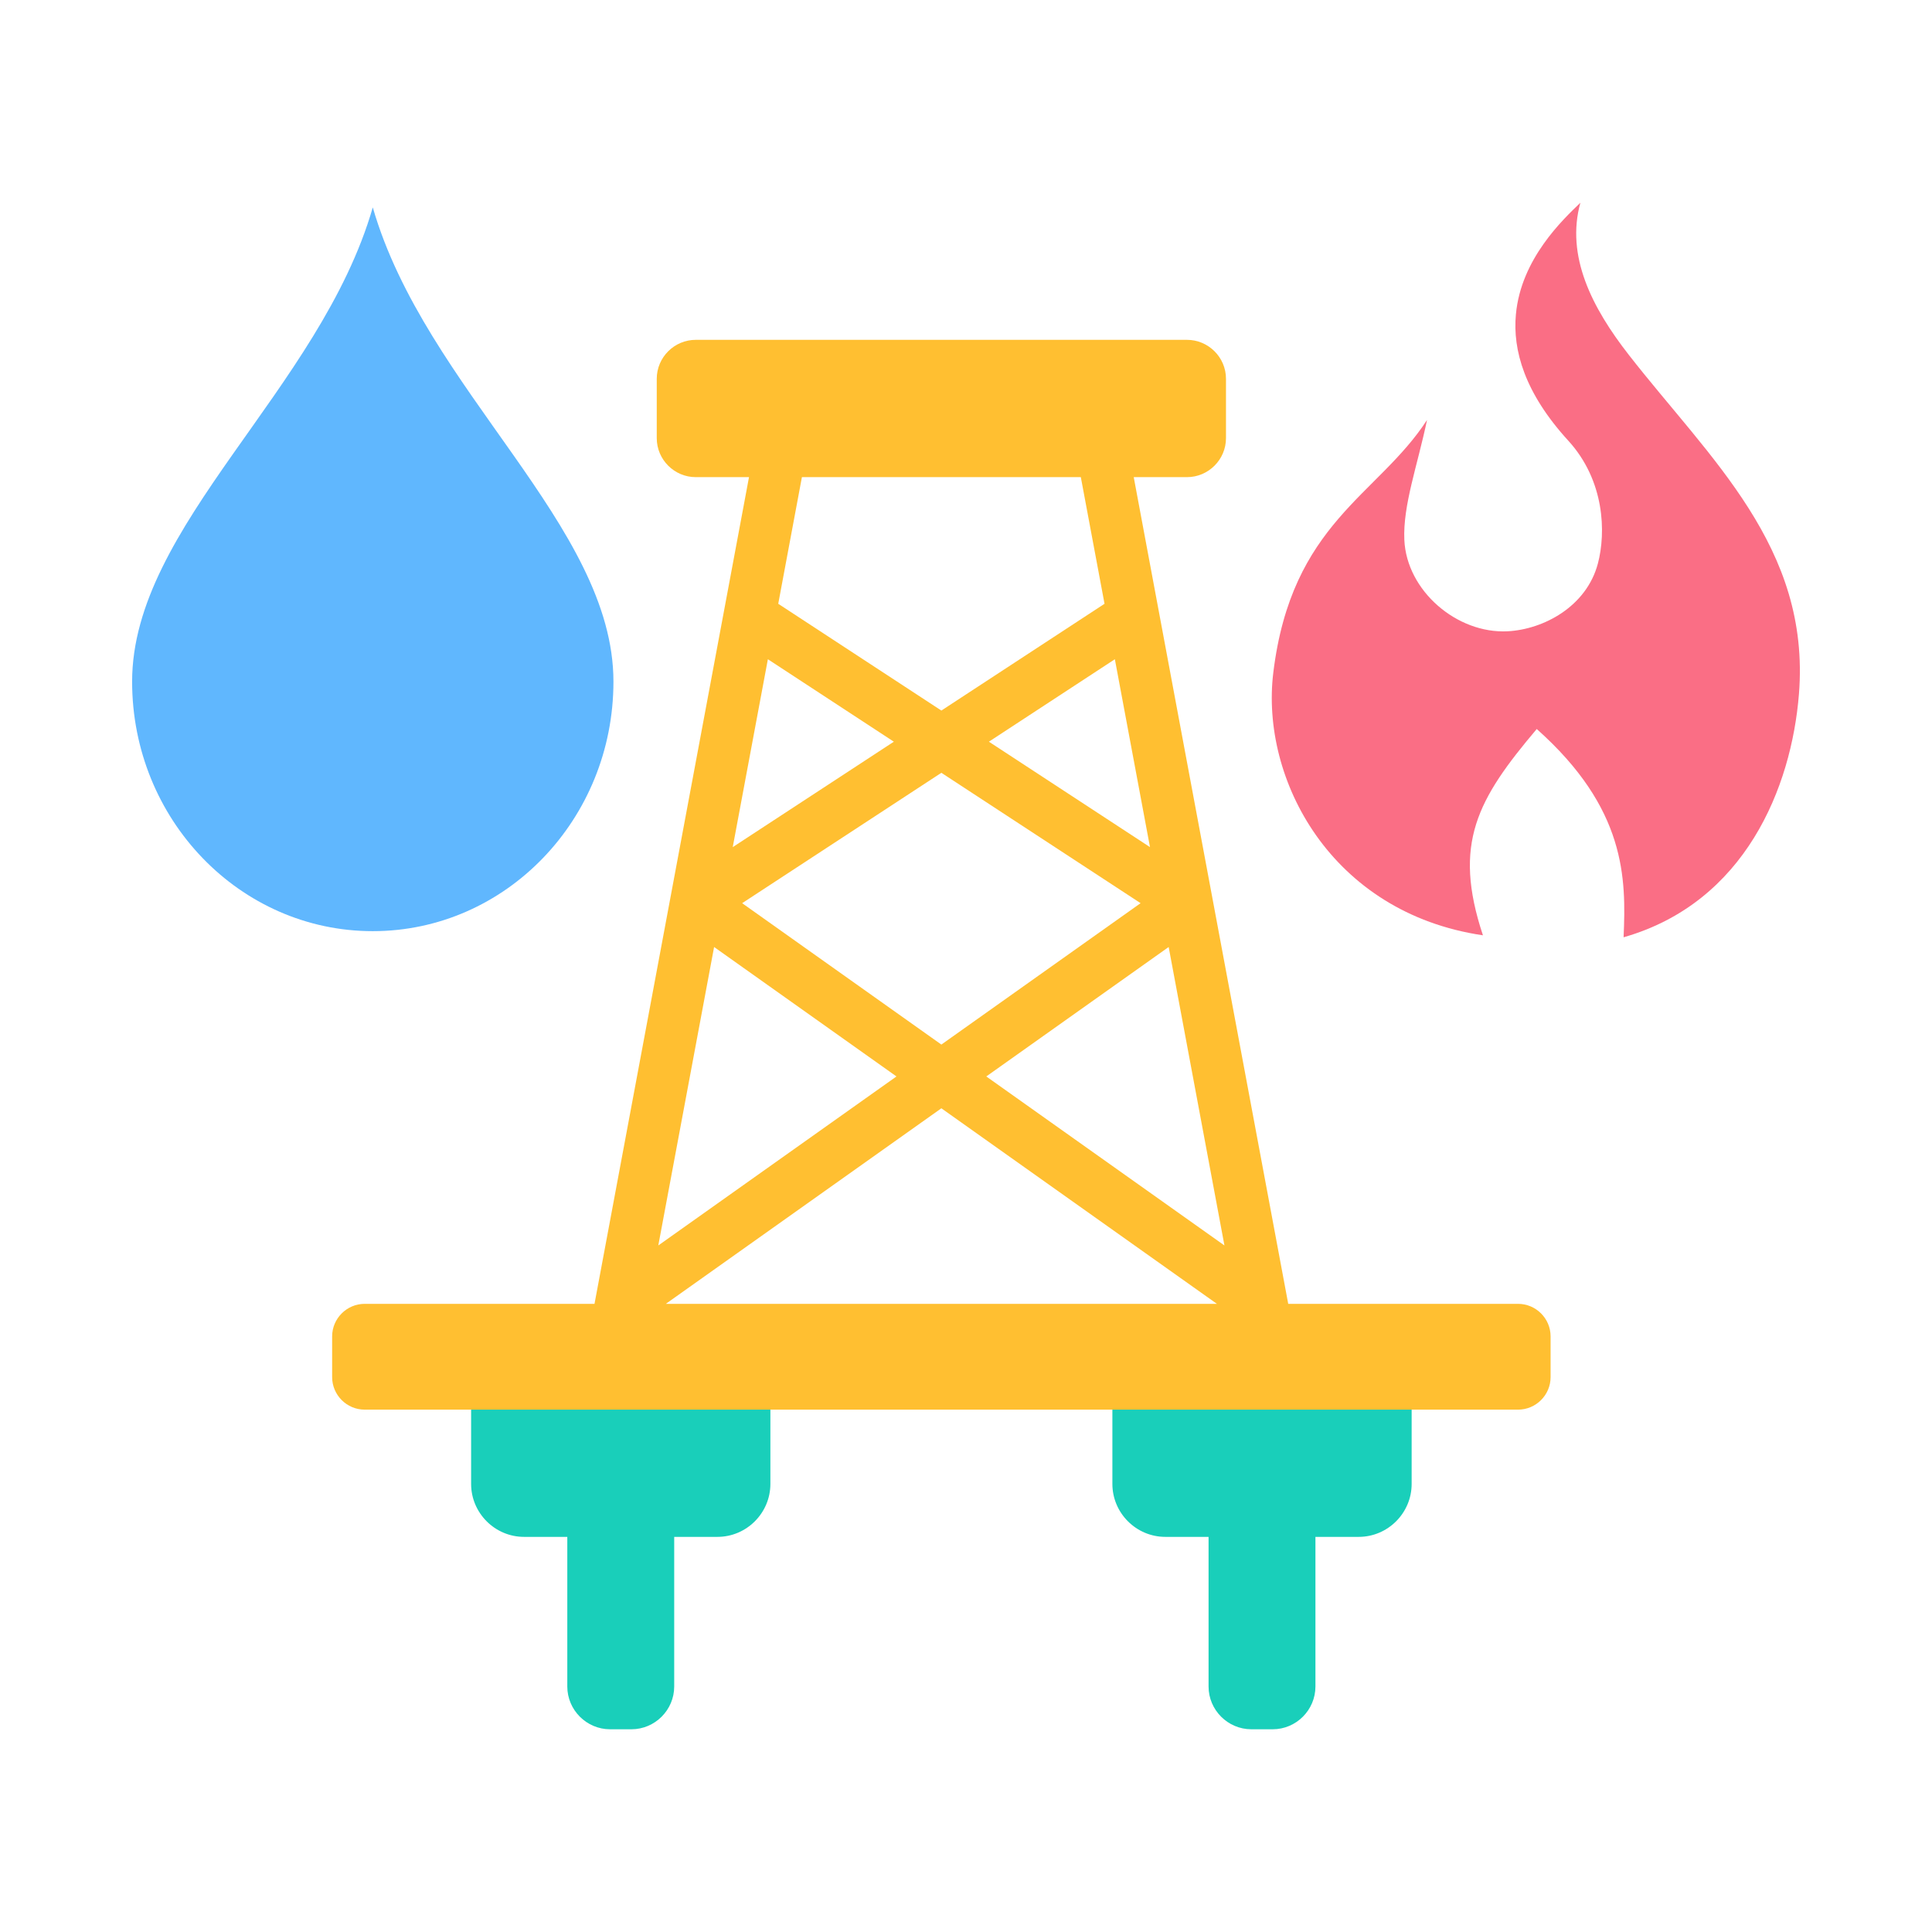 <svg width="60" height="60" viewBox="0 0 60 60" fill="none" xmlns="http://www.w3.org/2000/svg">
<path fill-rule="evenodd" clip-rule="evenodd" d="M34.546 42.419H43.84V46.085C43.84 46.989 43.1 47.729 42.196 47.729H40.852V52.376C40.852 53.106 40.255 53.704 39.525 53.704H38.861C38.131 53.704 37.533 53.106 37.533 52.376V47.729H36.19C35.286 47.729 34.546 46.989 34.546 46.085V42.419H34.546Z" fill="#19CFBA"/>
<path fill-rule="evenodd" clip-rule="evenodd" d="M14.631 42.419H23.925V46.085C23.925 46.989 23.185 47.729 22.281 47.729H20.938V52.376C20.938 53.106 20.34 53.704 19.61 53.704H18.946C18.216 53.704 17.618 53.106 17.618 52.376V47.729H16.275C15.371 47.729 14.631 46.989 14.631 46.085V42.419H14.631Z" fill="#19CFBA"/>
<path fill-rule="evenodd" clip-rule="evenodd" d="M35.209 14.818L40.007 40.492H47.144C47.7 40.492 48.155 40.946 48.155 41.502V42.768C48.155 43.324 47.7 43.778 47.144 43.778H11.326C10.77 43.778 10.315 43.324 10.315 42.768V41.502C10.315 40.947 10.77 40.492 11.326 40.492H18.463L23.261 14.818H21.607C20.941 14.818 20.396 14.273 20.396 13.607V11.764C20.396 11.098 20.941 10.554 21.607 10.554H36.863C37.529 10.554 38.074 11.098 38.074 11.764V13.607C38.074 14.273 37.529 14.818 36.863 14.818H35.209ZM33.566 14.818H24.904L24.169 18.751L29.235 22.067L34.302 18.751L33.566 14.818ZM20.678 40.492H37.792L29.235 34.419L20.678 40.492ZM35.422 28.049L29.235 24L23.048 28.049L29.235 32.44L35.422 28.049ZM27.759 23.034L23.847 20.473L22.756 26.308L27.759 23.034ZM34.623 20.473L30.711 23.034L35.714 26.308L34.623 20.473ZM36.294 29.41L30.63 33.43L38.026 38.679L36.294 29.41ZM20.444 38.679L27.841 33.43L22.177 29.41L20.444 38.679Z" fill="#FFBF31"/>
<path fill-rule="evenodd" clip-rule="evenodd" d="M55.868 21.553C55.636 24.456 54.199 28.029 50.422 29.108C50.502 27.272 50.502 25.114 47.725 22.64C45.884 24.819 45.106 26.193 46.054 29.047C41.329 28.351 39.141 24.193 39.543 20.893C40.11 16.236 42.786 15.401 44.318 13.042C44.021 14.459 43.566 15.691 43.613 16.764C43.682 18.346 45.246 19.686 46.82 19.605C47.931 19.548 49.271 18.841 49.625 17.497C49.876 16.541 49.84 14.928 48.703 13.684C47.346 12.198 46.974 10.874 47.078 9.761C47.238 8.034 48.541 6.816 49.08 6.296C48.622 7.954 49.44 9.554 50.582 11.018C53.101 14.249 56.232 16.992 55.868 21.553Z" fill="#FA6E85"/>
<path fill-rule="evenodd" clip-rule="evenodd" d="M11.577 28.918C15.705 28.918 19.051 25.448 19.051 21.168C19.051 16.321 13.211 12.101 11.577 6.441C9.943 12.101 4.103 16.321 4.103 21.168C4.103 25.448 7.449 28.918 11.577 28.918Z" fill="#60B7FE"/>
</svg>
